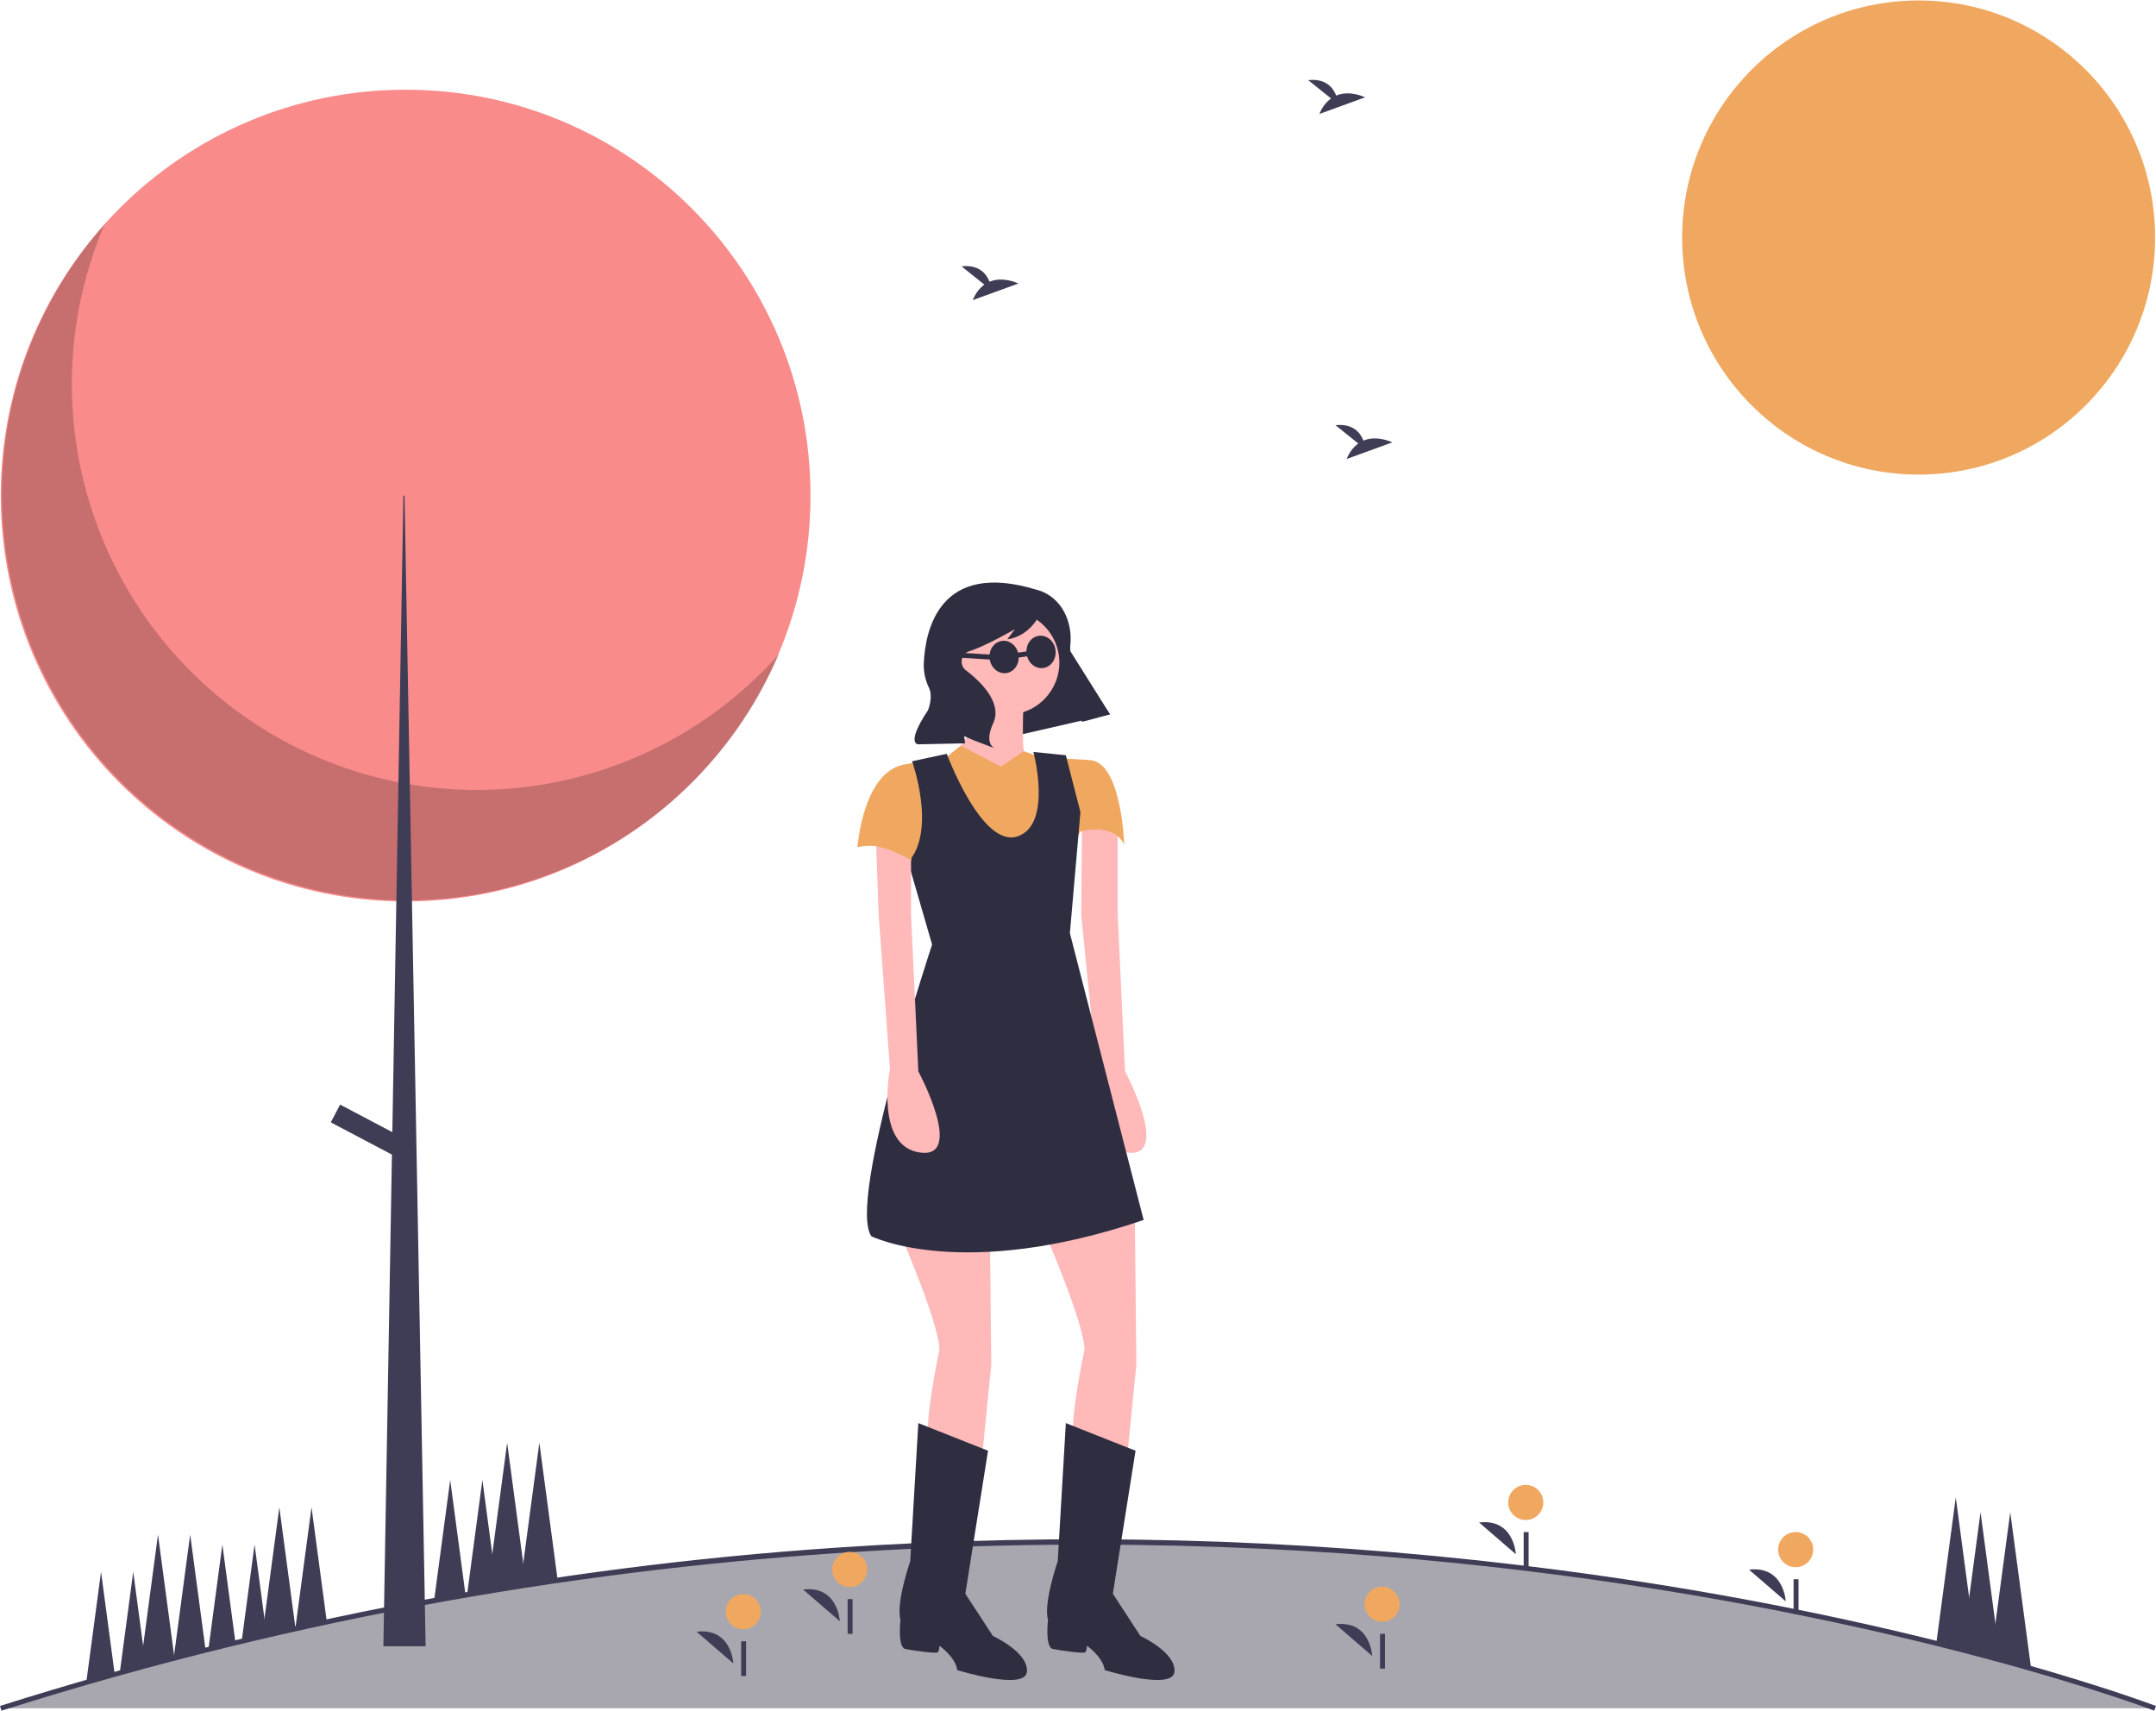 <svg width="489" height="388" viewBox="0 0 489 388" fill="none" xmlns="http://www.w3.org/2000/svg">
<g clip-path="url(#clip0_298_662)">
<path d="M443.586 339.607L448.922 379.581H438.251L443.586 339.607Z" fill="#3F3D56"/>
<path d="M449.203 342.985L454.538 382.959H443.867L449.203 342.985Z" fill="#3F3D56"/>
<path d="M455.942 342.985L461.278 382.959H450.607L455.942 342.985Z" fill="#3F3D56"/>
<path d="M122.327 327.22L127.662 367.195H116.991L122.327 327.22Z" fill="#3F3D56"/>
<path d="M115.025 327.22L120.361 367.195H109.69L115.025 327.22Z" fill="#3F3D56"/>
<path d="M109.409 335.665L114.744 375.64H104.073L109.409 335.665Z" fill="#3F3D56"/>
<path d="M102.108 335.665L107.443 375.64H96.772L102.108 335.665Z" fill="#3F3D56"/>
<path d="M70.656 341.859L75.991 381.833H65.32L70.656 341.859Z" fill="#3F3D56"/>
<path d="M63.354 341.859L68.69 381.833H58.019L63.354 341.859Z" fill="#3F3D56"/>
<path d="M53.228 384.085H62.248L61.944 381.833L60.046 367.611L59.984 367.121L57.738 350.304L55.278 368.743L54.087 377.655L53.228 384.085Z" fill="#3F3D56"/>
<path d="M45.926 384.085H54.946L54.087 377.655L52.969 369.3L50.436 350.304L47.729 370.595V370.601L46.937 376.529L45.926 384.085Z" fill="#3F3D56"/>
<path d="M38.327 384.085H47.943L46.937 376.53L46.196 370.984L43.135 348.052L39.855 372.611L39.484 375.404L38.327 384.085Z" fill="#3F3D56"/>
<path d="M31.026 384.085H40.641L39.484 375.404L39.136 372.797L35.834 348.052L32.464 373.315L32.284 374.632L31.026 384.085Z" fill="#3F3D56"/>
<path d="M26.533 384.085H33.902L32.627 374.542L32.464 373.315L30.217 356.497L27.628 375.916L26.567 383.849L26.533 384.085Z" fill="#3F3D56"/>
<path d="M19.232 384.085H26.6L26.567 383.849L25.584 376.484L22.916 356.497L20.035 378.066L19.232 384.085Z" fill="#3F3D56"/>
<path d="M435.162 107.642C405.539 107.642 381.525 83.569 381.525 53.874C381.525 24.178 405.539 0.105 435.162 0.105C464.784 0.105 488.798 24.178 488.798 53.874C488.798 83.569 464.784 107.642 435.162 107.642Z" fill="#F0A860"/>
<path d="M0.17 387.463H488.798C488.798 387.463 389.59 349.251 243.467 349.685C242.647 349.685 241.827 349.69 241.007 349.696C238.092 349.713 235.161 349.745 232.212 349.792C229.904 349.831 227.586 349.88 225.259 349.938C224.254 349.961 223.248 349.989 222.237 350.017C221.833 350.028 221.434 350.039 221.035 350.051C220.109 350.079 219.176 350.107 218.238 350.141C216.48 350.197 214.717 350.265 212.948 350.332C211.398 350.394 209.84 350.462 208.275 350.535C207.68 350.557 207.073 350.586 206.472 350.619C203.636 350.749 200.788 350.899 197.929 351.07C197.267 351.109 196.604 351.149 195.936 351.188C195.02 351.239 194.099 351.301 193.184 351.357C191.97 351.436 190.757 351.516 189.544 351.599C187.966 351.706 186.393 351.819 184.815 351.937C181.513 352.179 178.191 352.445 174.852 352.736C172.369 352.945 169.881 353.175 167.382 353.412C166.32 353.513 165.255 353.618 164.186 353.727C162.552 353.885 160.913 354.052 159.272 354.228C158.227 354.341 157.177 354.453 156.132 354.566C154.868 354.701 153.61 354.842 152.347 354.988C151.088 355.135 149.819 355.281 148.555 355.433C147.286 355.585 146.017 355.739 144.747 355.895C143.473 356.052 142.203 356.21 140.928 356.379C139.67 356.537 138.412 356.706 137.148 356.874C131.768 357.589 126.348 358.368 120.889 359.211C119.844 359.369 118.788 359.532 117.738 359.701C116.654 359.87 115.566 360.044 114.475 360.224C112.959 360.467 111.437 360.718 109.909 360.979C108.6 361.198 107.292 361.418 105.977 361.649C104.792 361.852 103.596 362.06 102.405 362.274C102.282 362.296 102.158 362.319 102.035 362.341C100.72 362.572 99.4 362.814 98.086 363.056C96.766 363.299 95.441 363.546 94.121 363.794C92.796 364.042 91.47 364.295 90.145 364.554C88.814 364.813 87.488 365.072 86.157 365.337C85.118 365.545 84.085 365.753 83.045 365.962C82.529 366.069 82.012 366.17 81.495 366.277C80.383 366.508 79.267 366.74 78.148 366.975C76.811 367.257 75.473 367.54 74.132 367.825C73.981 367.859 73.835 367.893 73.683 367.921C71.605 368.371 69.525 368.829 67.443 369.295C67.162 369.357 66.876 369.424 66.589 369.486C65.5 369.728 64.41 369.976 63.321 370.229C62.231 370.483 61.141 370.73 60.046 370.989C60.001 370.996 59.956 371.005 59.911 371.018C58.367 371.378 56.828 371.744 55.278 372.121C54.508 372.301 53.739 372.487 52.969 372.678C51.914 372.932 50.863 373.191 49.807 373.455C49.117 373.63 48.426 373.804 47.729 373.979C47.218 374.097 46.707 374.227 46.196 374.362C45.118 374.627 44.038 374.901 42.955 375.184C41.95 375.443 40.945 375.704 39.939 375.966C39.911 375.971 39.883 375.979 39.855 375.989C39.614 376.051 39.378 376.113 39.136 376.175C38.401 376.366 37.665 376.563 36.923 376.76C36.165 376.963 35.401 377.166 34.638 377.374C33.969 377.554 33.295 377.734 32.627 377.92C32.608 377.921 32.589 377.924 32.571 377.931C32.475 377.954 32.38 377.982 32.284 378.01C31.509 378.219 30.734 378.427 29.959 378.646C29.184 378.86 28.409 379.074 27.628 379.294C27.55 379.311 27.471 379.333 27.392 379.356C26.791 379.519 26.19 379.688 25.589 379.863C25.589 379.863 25.589 379.857 25.584 379.863C25.241 379.953 24.899 380.054 24.556 380.15C23.64 380.409 22.725 380.67 21.81 380.932C21.22 381.101 20.625 381.27 20.035 381.445C18.389 381.923 16.738 382.402 15.087 382.892C13.435 383.381 11.779 383.877 10.127 384.378C9.133 384.676 8.145 384.98 7.151 385.29C6.218 385.572 5.286 385.859 4.354 386.151C2.961 386.585 1.562 387.019 0.17 387.463Z" fill="#A8A7AF"/>
<path d="M0.339 388C138.634 344.114 264.035 346.452 344.881 356.141C432.468 366.639 488.046 387.777 488.597 387.989L489 386.938C488.447 386.725 432.738 365.537 345.014 355.023C293.413 348.846 241.35 347.511 189.501 351.035C125.135 355.403 61.519 367.452 0 386.927L0.339 388Z" fill="#3F3D56"/>
<path d="M91.998 204.454C41.282 204.454 0.169 163.24 0.169 112.4C0.169 61.56 41.282 20.346 91.998 20.346C142.713 20.346 183.827 61.56 183.827 112.4C183.827 163.24 142.713 204.454 91.998 204.454Z" fill="#F98B8B"/>
<path opacity="0.2" d="M23.69 50.915C15.125 71.001 13.963 93.485 20.412 114.35C26.861 135.216 40.501 153.102 58.895 164.814C77.289 176.526 99.238 181.299 120.819 178.282C142.401 175.264 162.209 164.652 176.704 148.342C171.471 160.614 163.64 171.598 153.752 180.534C143.865 189.47 132.157 196.145 119.441 200.095C106.725 204.045 93.304 205.176 80.108 203.411C66.912 201.645 54.257 197.025 43.02 189.869C31.782 182.714 22.231 173.195 15.027 161.972C7.824 150.749 3.14 138.091 1.302 124.873C-0.537 111.656 0.513 98.195 4.379 85.425C8.245 72.654 14.834 60.879 23.69 50.915Z" fill="black"/>
<path d="M91.746 112.4H91.494L86.953 373.388H96.539L91.746 112.4Z" fill="#3F3D56"/>
<path d="M75.025 254.559L77.141 250.531L92.32 258.542L90.205 262.57L75.025 254.559Z" fill="#3F3D56"/>
<path d="M251.731 161.974L224.28 168.272L212.683 146.343L236.155 137.157L251.731 161.974Z" fill="#2F2E41"/>
<path d="M237.147 280.019C237.147 280.019 245.971 300.29 245.971 306.187C245.971 306.187 242.478 322.219 243.581 326.642L247.441 334.935L255.53 331.618L257.736 309.504L257.368 274.122L237.147 280.019Z" fill="#FFB9B9"/>
<path d="M232.183 158.761C232.183 158.761 231.448 170.923 232.919 174.609C234.389 178.295 227.404 185.297 227.404 185.297L216.374 170.923C216.374 170.923 223.727 163.552 221.889 155.444L232.183 158.761Z" fill="#FFB9B9"/>
<path d="M253.508 187.877V207.411L255.162 242.978C255.162 242.978 265.824 262.88 255.53 261.406C245.235 259.932 248.728 242.425 248.728 242.425L245.235 207.596L245.419 186.403L253.508 187.877Z" fill="#FFB9B9"/>
<path d="M257.552 329.038L241.742 322.772L239.904 354.1C239.904 354.1 236.595 363.683 237.698 367.368C237.698 367.368 236.963 373.634 238.801 374.003C240.639 374.371 245.787 375.108 246.154 374.74C246.522 374.371 246.522 373.265 246.522 373.265C246.522 373.265 250.199 375.845 250.566 378.794C250.566 378.794 266.008 383.585 266.376 379.163C266.743 374.74 258.655 371.054 258.655 371.054L252.405 361.471L257.552 329.038Z" fill="#2F2E41"/>
<path d="M204.241 280.019C204.241 280.019 213.065 300.29 213.065 306.187C213.065 306.187 209.572 322.219 210.675 326.642L214.535 334.935L222.624 331.618L224.83 309.504L224.462 274.122L204.241 280.019Z" fill="#FFB9B9"/>
<path d="M224.095 329.038L208.285 322.772L206.447 354.1C206.447 354.1 203.138 363.683 204.241 367.368C204.241 367.368 203.506 373.634 205.344 374.003C207.182 374.371 212.329 375.108 212.697 374.74C213.065 374.371 213.065 373.265 213.065 373.265C213.065 373.265 216.741 375.845 217.109 378.794C217.109 378.794 232.551 383.585 232.919 379.163C233.286 374.74 225.198 371.054 225.198 371.054L218.947 361.471L224.095 329.038Z" fill="#2F2E41"/>
<path d="M228.507 162.078C222.009 162.078 216.741 156.798 216.741 150.284C216.741 143.77 222.009 138.49 228.507 138.49C235.004 138.49 240.272 143.77 240.272 150.284C240.272 156.798 235.004 162.078 228.507 162.078Z" fill="#FFB9B9"/>
<path d="M227.036 173.872L217.906 169.119L213.8 172.398C213.8 172.398 203.873 172.029 200.197 176.452C196.52 180.875 194.498 192.116 194.498 192.116C194.498 192.116 206.631 189.536 205.16 199.856L207.366 193.959L209.388 198.934L234.022 207.411L245.051 188.614C245.051 188.614 252.405 186.403 254.978 191.563C254.978 191.563 254.427 172.95 247.257 172.398C242.436 172.026 238.801 172.029 238.801 172.029L234.757 171.292L232.167 170.371L227.036 173.872Z" fill="#F0A860"/>
<path d="M206.87 172.658C206.87 172.658 212.494 188.411 205.978 195.516L211.41 214.23C211.41 214.23 192.108 272.279 197.623 280.387C197.623 280.387 218.212 290.707 259.39 276.701L242.662 211.65L245.051 184.192L241.742 171.292L234.389 170.555C234.389 170.555 238.801 187.14 230.713 189.72C222.624 192.3 214.733 170.969 214.733 170.969L206.87 172.658Z" fill="#2F2E41"/>
<path d="M206.631 187.877V207.411L208.285 242.978C208.285 242.978 218.947 262.88 208.653 261.406C198.358 259.932 201.851 242.425 201.851 242.425L199.277 207.411L198.542 186.403L206.631 187.877Z" fill="#FFB9B9"/>
<path d="M194.498 192.116C194.498 192.116 195.805 173.188 206.733 173.253V195.143C206.733 195.143 198.542 190.273 194.498 192.116Z" fill="#F0A860"/>
<path d="M235.149 133.776C235.149 133.776 241.23 134.923 242.637 142.525C242.857 143.807 242.897 145.114 242.756 146.407C242.615 147.871 242.819 150.961 245.989 154.601C248.057 156.962 249.984 159.443 251.76 162.031L245.406 163.727L242.567 153.174C241.191 148.057 239.07 143.172 236.274 138.675L236.216 138.581C236.216 138.581 234.106 144.234 228.449 145.008L230.193 142.707C230.193 142.707 223.581 146.538 219.835 147.709C219.407 147.843 219.024 148.091 218.727 148.426C218.429 148.762 218.229 149.173 218.147 149.614C218.066 150.056 218.106 150.511 218.263 150.931C218.42 151.352 218.689 151.721 219.04 152C219.067 152.021 219.094 152.042 219.121 152.063C221.877 154.161 227.498 159.167 225.278 164.009C223.057 168.852 225.647 169.735 225.647 169.735L220.871 167.914L218.685 166.975L218.906 168.595L208.236 168.819C208.236 168.819 205.352 168.802 210.474 161.086C210.474 161.086 211.71 158.193 210.695 155.983C209.881 154.309 209.476 152.465 209.512 150.603C209.835 142.825 213.104 126.999 235.149 133.776Z" fill="#2F2E41"/>
<path d="M224.461 149.459C224.186 147.442 225.431 145.606 227.242 145.358C229.052 145.11 230.743 146.544 231.018 148.561C231.293 150.577 230.048 152.413 228.237 152.661C226.427 152.909 224.736 151.476 224.461 149.459Z" fill="#2F2E41"/>
<path d="M232.839 148.311C232.564 146.294 233.809 144.458 235.62 144.21C237.431 143.962 239.121 145.396 239.396 147.413C239.671 149.43 238.426 151.266 236.616 151.514C234.805 151.762 233.114 150.328 232.839 148.311Z" fill="#2F2E41"/>
<path d="M217.325 148.019L224.81 148.483L224.741 149.606L217.256 149.142L217.325 148.019Z" fill="#2F2E41"/>
<path d="M233.855 147.604L234.007 148.72L230.364 149.219L230.212 148.103L233.855 147.604Z" fill="#2F2E41"/>
<path d="M311.234 375.597C311.234 375.597 310.846 367.45 302.895 368.397L311.234 375.597Z" fill="#3F3D56"/>
<path d="M313.48 367.844C311.282 367.844 309.501 366.058 309.501 363.855C309.501 361.652 311.282 359.866 313.48 359.866C315.678 359.866 317.46 361.652 317.46 363.855C317.46 366.058 315.678 367.844 313.48 367.844Z" fill="#F0A860"/>
<path d="M313.004 370.573H314.128V378.455H313.004V370.573Z" fill="#3F3D56"/>
<path d="M166.33 377.286C166.33 377.286 165.942 369.139 157.991 370.086L166.33 377.286Z" fill="#3F3D56"/>
<path d="M168.576 369.533C166.379 369.533 164.597 367.747 164.597 365.544C164.597 363.341 166.379 361.555 168.576 361.555C170.774 361.555 172.556 363.341 172.556 365.544C172.556 367.747 170.774 369.533 168.576 369.533Z" fill="#F0A860"/>
<path d="M168.101 372.262H169.224V380.144H168.101V372.262Z" fill="#3F3D56"/>
<path d="M405.028 363.211C405.028 363.211 404.64 355.064 396.689 356.011L405.028 363.211Z" fill="#3F3D56"/>
<path d="M407.274 355.458C405.077 355.458 403.295 353.672 403.295 351.469C403.295 349.266 405.077 347.48 407.274 347.48C409.472 347.48 411.254 349.266 411.254 351.469C411.254 353.672 409.472 355.458 407.274 355.458Z" fill="#F0A860"/>
<path d="M406.799 358.186H407.922V366.069H406.799V358.186Z" fill="#3F3D56"/>
<path d="M343.809 352.513C343.809 352.513 343.421 344.366 335.47 345.313L343.809 352.513Z" fill="#3F3D56"/>
<path d="M346.055 344.761C343.858 344.761 342.076 342.975 342.076 340.771C342.076 338.568 343.858 336.782 346.055 336.782C348.253 336.782 350.035 338.568 350.035 340.771C350.035 342.975 348.253 344.761 346.055 344.761Z" fill="#F0A860"/>
<path d="M345.58 347.489H346.703V355.371H345.58V347.489Z" fill="#3F3D56"/>
<path d="M190.48 367.715C190.48 367.715 190.093 359.568 182.142 360.515L190.48 367.715Z" fill="#3F3D56"/>
<path d="M192.727 359.962C190.529 359.962 188.748 358.176 188.748 355.973C188.748 353.77 190.529 351.984 192.727 351.984C194.925 351.984 196.706 353.77 196.706 355.973C196.706 358.176 194.925 359.962 192.727 359.962Z" fill="#F0A860"/>
<path d="M192.251 362.69H193.374V370.573H192.251V362.69Z" fill="#3F3D56"/>
<path d="M301.887 22.325L296.717 18.18C300.733 17.736 302.384 19.932 303.059 21.67C306.197 20.364 309.613 22.075 309.613 22.075L299.268 25.84C299.79 24.443 300.698 23.224 301.887 22.325Z" fill="#3F3D56"/>
<path d="M223.257 64.552L218.087 60.407C222.103 59.962 223.754 62.158 224.429 63.896C227.567 62.59 230.983 64.302 230.983 64.302L220.638 68.067C221.16 66.669 222.069 65.45 223.257 64.552Z" fill="#3F3D56"/>
<path d="M308.065 100.585L302.895 96.44C306.911 95.996 308.562 98.192 309.237 99.93C312.375 98.624 315.791 100.335 315.791 100.335L305.446 104.1C305.968 102.703 306.877 101.483 308.065 100.585Z" fill="#3F3D56"/>
</g>
<defs>
<clipPath id="clip0_298_662">
<rect width="489" height="387.895" fill="white" transform="matrix(-1 0 0 1 489 0.105)"/>
</clipPath>
</defs>
</svg>
